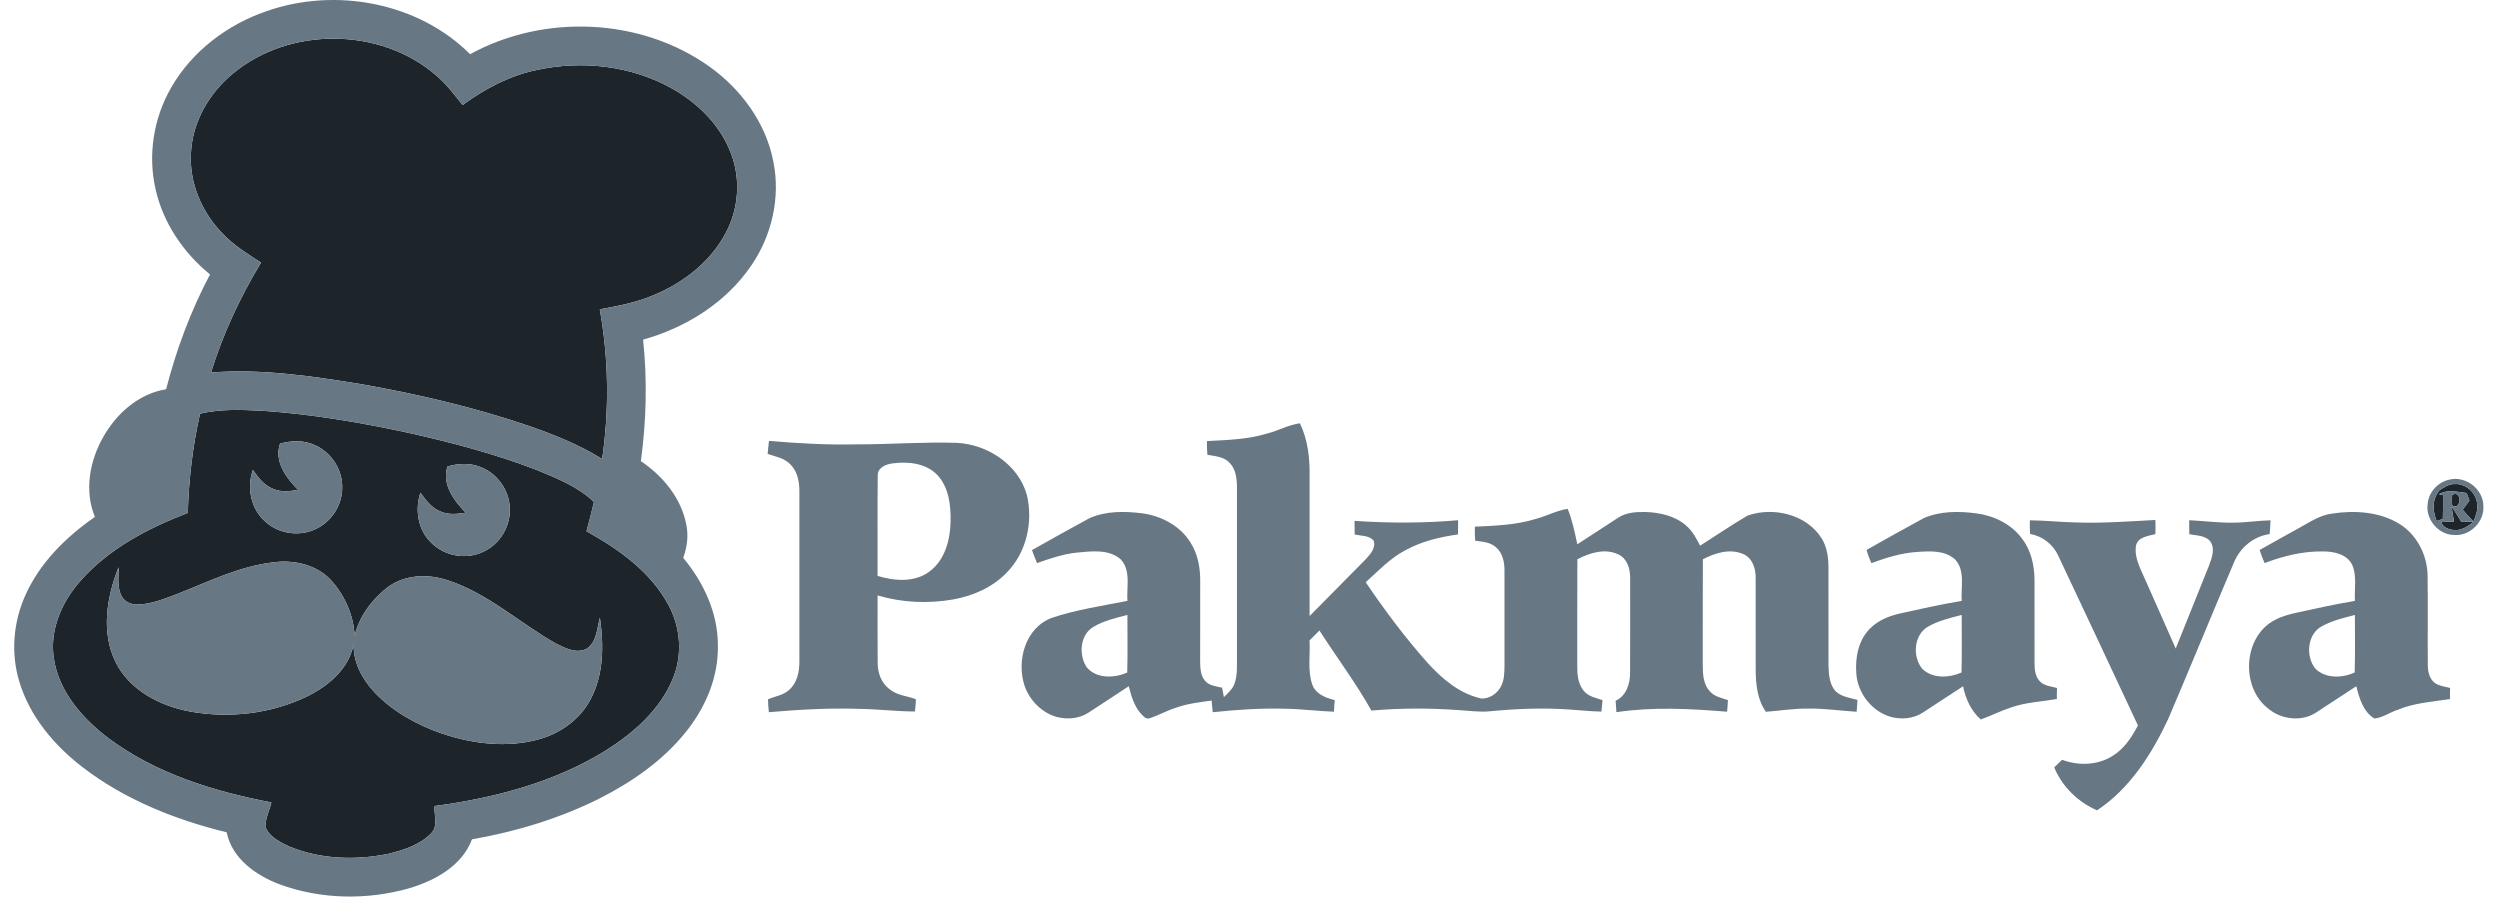 <svg width="145" height="52" viewBox="0 0 145 52" fill="none" xmlns="http://www.w3.org/2000/svg">
<path d="M13.507 4.268C16.805 1.524 22.081 1.569 25.318 4.39C25.897 4.886 26.355 5.499 26.832 6.09C28.113 5.155 29.54 4.39 31.104 4.066C33.767 3.473 36.67 3.811 39.051 5.173C40.516 6.017 41.793 7.287 42.394 8.891C42.964 10.363 42.851 12.07 42.117 13.465C41.227 15.192 39.596 16.442 37.816 17.157C36.848 17.561 35.813 17.752 34.787 17.941C35.301 20.804 35.344 23.745 34.925 26.623C33.596 25.79 32.128 25.211 30.653 24.696C27.524 23.63 24.295 22.876 21.043 22.298C18.139 21.822 15.189 21.375 12.238 21.606C12.932 19.369 13.927 17.236 15.138 15.233C14.367 14.728 13.567 14.242 12.929 13.567C11.706 12.329 10.96 10.59 11.079 8.839C11.171 7.051 12.142 5.392 13.507 4.268ZM11.604 23.992C12.796 23.709 14.031 23.764 15.244 23.828C18.014 24.015 20.758 24.479 23.471 25.056C26.076 25.631 28.667 26.306 31.159 27.269C32.32 27.749 33.529 28.228 34.449 29.114C34.319 29.683 34.166 30.247 34.016 30.812C35.888 31.856 37.746 33.162 38.774 35.098C39.492 36.415 39.599 38.051 38.996 39.431C38.249 41.194 36.749 42.508 35.163 43.513C32.162 45.378 28.675 46.287 25.202 46.75C25.169 47.277 25.427 47.922 24.999 48.343C24.329 49.017 23.382 49.318 22.478 49.531C20.601 49.908 18.587 49.838 16.8 49.108C16.259 48.851 15.622 48.556 15.394 47.961C15.384 47.471 15.63 47.013 15.741 46.542C12.391 45.9 9.015 44.866 6.257 42.79C4.769 41.657 3.42 40.115 3.126 38.207C2.865 36.578 3.562 34.948 4.624 33.739C6.276 31.835 8.574 30.64 10.893 29.747C10.952 27.812 11.173 25.88 11.604 23.992ZM16.242 25.73C15.888 26.762 16.601 27.717 17.287 28.412C16.807 28.497 16.292 28.558 15.833 28.35C15.316 28.152 14.975 27.694 14.668 27.257C14.3 28.296 14.553 29.545 15.407 30.269C16.182 30.97 17.382 31.137 18.323 30.678C19.232 30.255 19.853 29.287 19.849 28.283C19.869 27.247 19.222 26.241 18.274 25.825C17.639 25.52 16.908 25.549 16.242 25.73ZM25.948 27.058C25.624 28.098 26.329 29.035 27.009 29.739C26.525 29.812 26.01 29.875 25.549 29.666C25.035 29.464 24.691 29.009 24.384 28.571C24.049 29.577 24.244 30.773 25.043 31.507C25.824 32.279 27.098 32.477 28.077 31.979C29.008 31.534 29.621 30.511 29.567 29.479C29.544 28.428 28.828 27.438 27.842 27.079C27.236 26.836 26.564 26.88 25.948 27.058ZM10.199 34.483C9.495 34.748 8.775 35.037 8.012 35.063C7.648 35.078 7.253 34.936 7.069 34.602C6.775 34.081 6.888 33.462 6.879 32.895C6.189 34.622 5.85 36.674 6.707 38.405C7.517 40.037 9.28 40.941 11.007 41.265C13.299 41.685 15.741 41.399 17.841 40.377C19.067 39.77 20.259 38.762 20.51 37.347C20.48 38.414 21.014 39.408 21.731 40.164C22.795 41.284 24.187 42.044 25.635 42.546C27.416 43.145 29.38 43.387 31.216 42.889C32.481 42.553 33.639 41.733 34.252 40.561C35.023 39.118 35.025 37.407 34.794 35.827C34.618 36.447 34.621 37.27 33.999 37.643C33.403 37.924 32.757 37.582 32.224 37.315C30.131 36.131 28.313 34.428 25.997 33.667C24.825 33.264 23.433 33.317 22.427 34.105C21.545 34.802 20.826 35.776 20.567 36.884C20.516 35.709 20.009 34.565 19.235 33.69C18.41 32.774 17.105 32.462 15.914 32.608C13.898 32.828 12.064 33.754 10.199 34.483ZM141.468 28.449C141.744 28.27 142.038 28.063 142.387 28.075C143.029 28.04 143.616 28.585 143.676 29.218C143.734 29.58 143.59 29.926 143.463 30.255C143.244 30.033 143.036 29.797 142.833 29.561C142.962 29.384 143.099 29.21 143.229 29.033C143.187 28.923 143.104 28.704 143.063 28.595C142.536 28.532 141.935 28.372 141.456 28.669L141.698 28.719C141.699 29.177 141.703 29.637 141.684 30.097C141.595 30.13 141.417 30.192 141.327 30.225C141.153 29.77 141.058 29.267 141.267 28.806L141.317 28.693C141.354 28.633 141.43 28.511 141.468 28.449ZM142.225 28.703C142.809 28.369 142.771 29.646 142.225 29.318C142.203 29.113 142.205 28.907 142.225 28.703ZM142.198 29.393C142.397 29.664 142.573 29.954 142.744 30.247C142.986 30.249 143.228 30.253 143.475 30.26C143.128 30.544 142.709 30.819 142.237 30.732C141.973 30.686 141.605 30.553 141.604 30.235C141.842 30.247 142.085 30.257 142.328 30.271C142.297 29.977 142.226 29.685 142.198 29.393Z" fill="#1D252B"/>
<path d="M15.488 0.637C19.47 -0.744 24.248 0.134 27.268 3.143C31.537 0.799 37.15 1.018 41.137 3.855C42.981 5.166 44.422 7.126 44.854 9.371C45.277 11.452 44.768 13.672 43.565 15.413C42.102 17.559 39.776 19.006 37.3 19.699C37.547 22.042 37.489 24.414 37.169 26.746C38.446 27.599 39.509 28.887 39.804 30.422C39.941 31.069 39.853 31.741 39.626 32.358C40.806 33.767 41.633 35.542 41.637 37.405C41.685 39.289 40.892 41.111 39.705 42.546C38.38 44.162 36.626 45.371 34.775 46.31C32.449 47.474 29.933 48.233 27.375 48.682C26.792 50.233 25.207 51.085 23.702 51.529C21.27 52.213 18.605 52.166 16.225 51.294C14.853 50.779 13.455 49.8 13.148 48.275C10.167 47.544 7.238 46.381 4.789 44.498C3.138 43.226 1.716 41.545 1.116 39.518C0.617 37.867 0.77 36.046 1.49 34.484C2.335 32.618 3.841 31.135 5.504 29.982C4.879 28.465 5.201 26.713 6 25.326C6.766 23.969 8.062 22.829 9.635 22.576C10.227 20.269 11.066 18.023 12.181 15.918C10.636 14.66 9.452 12.919 9.021 10.96C8.568 8.985 8.909 6.854 9.917 5.1C11.123 2.977 13.193 1.419 15.488 0.637ZM13.507 4.268C12.142 5.392 11.171 7.051 11.079 8.839C10.96 10.59 11.706 12.329 12.929 13.567C13.567 14.242 14.367 14.728 15.138 15.233C13.927 17.236 12.932 19.369 12.238 21.606C15.188 21.375 18.139 21.822 21.043 22.298C24.295 22.876 27.524 23.63 30.653 24.696C32.128 25.211 33.596 25.79 34.925 26.623C35.344 23.745 35.301 20.804 34.787 17.941C35.813 17.752 36.848 17.561 37.816 17.157C39.596 16.442 41.227 15.192 42.117 13.465C42.851 12.07 42.964 10.363 42.394 8.891C41.793 7.287 40.516 6.017 39.05 5.173C36.67 3.811 33.767 3.473 31.104 4.066C29.54 4.39 28.113 5.155 26.832 6.09C26.355 5.499 25.897 4.886 25.318 4.39C22.081 1.569 16.805 1.524 13.507 4.268ZM11.604 23.992C11.173 25.88 10.952 27.812 10.893 29.747C8.574 30.64 6.276 31.835 4.624 33.739C3.562 34.948 2.865 36.578 3.126 38.207C3.42 40.115 4.769 41.657 6.257 42.79C9.015 44.866 12.391 45.9 15.741 46.542C15.63 47.013 15.384 47.471 15.394 47.961C15.622 48.556 16.259 48.851 16.8 49.108C18.587 49.838 20.601 49.908 22.478 49.531C23.382 49.318 24.329 49.017 24.999 48.343C25.427 47.922 25.169 47.277 25.202 46.75C28.675 46.287 32.162 45.378 35.163 43.513C36.749 42.508 38.248 41.194 38.995 39.431C39.599 38.051 39.492 36.415 38.774 35.098C37.746 33.162 35.888 31.856 34.016 30.812C34.166 30.247 34.319 29.683 34.449 29.114C33.529 28.228 32.32 27.749 31.159 27.269C28.667 26.306 26.076 25.631 23.471 25.056C20.758 24.479 18.014 24.015 15.243 23.828C14.031 23.764 12.796 23.709 11.604 23.992ZM16.242 25.73C16.908 25.549 17.639 25.52 18.274 25.825C19.222 26.241 19.868 27.247 19.849 28.283C19.853 29.287 19.231 30.255 18.323 30.678C17.382 31.137 16.182 30.97 15.407 30.269C14.553 29.545 14.3 28.296 14.668 27.257C14.975 27.694 15.316 28.152 15.833 28.35C16.292 28.558 16.807 28.497 17.287 28.412C16.601 27.717 15.888 26.762 16.242 25.73ZM25.948 27.058C26.564 26.88 27.236 26.836 27.842 27.079C28.828 27.438 29.544 28.428 29.567 29.479C29.62 30.511 29.008 31.534 28.077 31.979C27.098 32.477 25.824 32.279 25.043 31.507C24.244 30.773 24.049 29.577 24.384 28.571C24.691 29.009 25.034 29.464 25.549 29.666C26.01 29.875 26.525 29.812 27.009 29.739C26.329 29.035 25.624 28.098 25.948 27.058ZM10.198 34.483C12.064 33.754 13.898 32.828 15.914 32.608C17.105 32.462 18.41 32.774 19.235 33.69C20.009 34.565 20.516 35.709 20.567 36.884C20.826 35.776 21.545 34.802 22.427 34.105C23.433 33.317 24.825 33.264 25.997 33.667C28.313 34.428 30.131 36.131 32.223 37.315C32.757 37.582 33.403 37.924 33.999 37.643C34.621 37.27 34.618 36.447 34.794 35.827C35.025 37.407 35.023 39.118 34.252 40.561C33.639 41.733 32.481 42.553 31.216 42.889C29.38 43.387 27.416 43.145 25.635 42.546C24.187 42.044 22.794 41.284 21.731 40.164C21.014 39.408 20.48 38.414 20.51 37.347C20.259 38.762 19.067 39.77 17.841 40.377C15.741 41.399 13.299 41.685 11.007 41.265C9.28 40.941 7.517 40.037 6.707 38.405C5.85 36.674 6.189 34.622 6.878 32.895C6.888 33.462 6.775 34.081 7.069 34.602C7.253 34.936 7.648 35.078 8.012 35.063C8.775 35.037 9.494 34.748 10.198 34.483Z" fill="#677783"/>
<path d="M73.518 25.138C74.154 24.976 74.737 24.638 75.394 24.55C75.855 25.498 75.972 26.567 75.956 27.608C75.956 30.316 75.952 33.023 75.957 35.731C77.044 34.631 78.13 33.532 79.217 32.432C79.483 32.146 79.821 31.766 79.666 31.346C79.386 31.045 78.939 31.083 78.571 31.004C78.564 30.74 78.561 30.475 78.564 30.211C80.567 30.347 82.574 30.348 84.573 30.173C84.573 30.448 84.569 30.722 84.561 30.997C83.505 31.146 82.448 31.397 81.508 31.917C80.627 32.378 79.94 33.112 79.212 33.772C80.321 35.408 81.508 36.997 82.825 38.473C83.665 39.393 84.684 40.252 85.933 40.516C86.379 40.528 86.822 40.242 87.035 39.85C87.254 39.475 87.254 39.027 87.262 38.606C87.258 36.77 87.263 34.934 87.26 33.097C87.263 32.608 87.156 32.069 86.763 31.739C86.436 31.442 85.975 31.418 85.56 31.363C85.54 31.091 85.534 30.819 85.54 30.547C86.727 30.492 87.933 30.453 89.078 30.097C89.703 29.93 90.28 29.613 90.923 29.512C91.197 30.171 91.333 30.874 91.485 31.569C92.273 31.057 93.059 30.545 93.846 30.033C94.314 29.719 94.901 29.685 95.446 29.696C96.279 29.727 97.161 29.92 97.801 30.489C98.165 30.799 98.391 31.231 98.606 31.65C99.524 31.067 100.424 30.454 101.36 29.903C102.854 29.38 104.784 29.831 105.654 31.224C105.98 31.741 106.052 32.367 106.051 32.968C106.053 34.845 106.047 36.721 106.052 38.598C106.07 39.108 106.099 39.678 106.454 40.08C106.793 40.417 107.29 40.472 107.73 40.593C107.72 40.823 107.707 41.052 107.684 41.282C106.736 41.225 105.793 41.078 104.841 41.099C104.03 41.087 103.228 41.226 102.422 41.284C101.928 40.584 101.837 39.707 101.831 38.876C101.825 37.086 101.833 35.296 101.828 33.506C101.836 32.974 101.642 32.371 101.118 32.14C100.344 31.794 99.475 32.069 98.765 32.44C98.756 34.492 98.765 36.545 98.759 38.598C98.76 39.12 98.797 39.706 99.178 40.105C99.442 40.408 99.854 40.482 100.218 40.604C100.21 40.829 100.194 41.055 100.172 41.28C98.036 41.104 95.882 40.989 93.752 41.306C93.731 41.084 93.716 40.864 93.706 40.645C94.334 40.352 94.55 39.653 94.545 39.008C94.554 37.174 94.549 35.339 94.549 33.505C94.552 32.99 94.376 32.396 93.874 32.16C93.098 31.783 92.208 32.063 91.487 32.436C91.475 34.495 91.486 36.554 91.481 38.612C91.475 39.112 91.52 39.656 91.851 40.06C92.116 40.396 92.56 40.48 92.947 40.607C92.929 40.828 92.91 41.05 92.883 41.272C92.26 41.264 91.64 41.188 91.018 41.151C89.5 41.044 87.977 41.105 86.464 41.251C85.84 41.319 85.217 41.222 84.595 41.186C82.913 41.062 81.221 41.066 79.542 41.213C78.637 39.603 77.524 38.121 76.527 36.568C76.335 36.758 76.144 36.95 75.955 37.142C76 37.991 75.83 38.876 76.109 39.696C76.302 40.255 76.885 40.477 77.411 40.603C77.4 40.828 77.387 41.054 77.368 41.28C76.42 41.246 75.478 41.116 74.53 41.107C73.13 41.066 71.731 41.163 70.34 41.308C70.314 41.083 70.289 40.856 70.275 40.632C69.588 40.73 68.889 40.804 68.232 41.041C67.705 41.201 67.224 41.474 66.704 41.653C66.46 41.748 66.293 41.516 66.148 41.363C65.767 40.925 65.61 40.351 65.468 39.801C64.7 40.314 63.92 40.813 63.149 41.322C62.617 41.682 61.928 41.741 61.315 41.59C60.44 41.351 59.731 40.64 59.431 39.793C58.939 38.339 59.463 36.407 61.008 35.836C62.427 35.357 63.923 35.142 65.39 34.851C65.335 34.052 65.608 33.09 65.002 32.443C64.308 31.834 63.3 31.972 62.452 32.051C61.658 32.134 60.898 32.395 60.15 32.659C60.042 32.41 59.946 32.158 59.854 31.905C60.961 31.282 62.07 30.661 63.187 30.056C64.135 29.634 65.22 29.643 66.231 29.771C67.352 29.915 68.448 30.493 69.053 31.472C69.458 32.117 69.614 32.889 69.612 33.645C69.612 35.213 69.612 36.782 69.609 38.35C69.612 38.74 69.624 39.175 69.894 39.487C70.136 39.778 70.541 39.8 70.883 39.888C70.916 40.069 70.951 40.25 70.986 40.434C71.214 40.2 71.481 39.983 71.595 39.667C71.785 39.157 71.737 38.602 71.744 38.07C71.741 34.806 71.741 31.541 71.744 28.277C71.743 27.764 71.683 27.189 71.29 26.816C70.958 26.481 70.463 26.459 70.029 26.378C70.006 26.113 69.997 25.848 70.002 25.582C71.18 25.519 72.38 25.49 73.518 25.138ZM63.423 36.356C62.632 36.813 62.554 37.987 63.026 38.697C63.589 39.378 64.633 39.34 65.38 39.007C65.41 37.894 65.39 36.78 65.39 35.666C64.72 35.844 64.025 35.996 63.423 36.356ZM44.524 26.329C44.544 26.076 44.571 25.824 44.602 25.571C46.305 25.717 48.014 25.814 49.722 25.772C51.641 25.775 53.557 25.624 55.476 25.684C57.272 25.766 59.085 26.947 59.566 28.734C59.925 30.285 59.534 32.048 58.401 33.199C57.581 34.06 56.446 34.559 55.289 34.767C53.833 35.022 52.318 34.957 50.901 34.533C50.905 35.85 50.89 37.167 50.906 38.483C50.91 39.042 51.122 39.62 51.582 39.963C52.015 40.331 52.602 40.362 53.115 40.551C53.123 40.789 53.093 41.029 53.065 41.268C51.995 41.261 50.929 41.131 49.859 41.114C48.102 41.055 46.345 41.155 44.595 41.307C44.568 41.059 44.543 40.809 44.544 40.561C44.952 40.38 45.43 40.331 45.769 40.015C46.243 39.604 46.371 38.941 46.364 38.342C46.362 35.078 46.362 31.814 46.364 28.55C46.372 27.976 46.266 27.35 45.84 26.931C45.492 26.568 44.98 26.481 44.524 26.329ZM50.909 27.588C50.886 29.526 50.907 31.465 50.899 33.403C51.877 33.7 53.052 33.796 53.913 33.147C54.798 32.491 55.109 31.331 55.133 30.278C55.156 29.322 55.04 28.253 54.347 27.531C53.68 26.851 52.646 26.758 51.751 26.878C51.372 26.93 50.887 27.131 50.909 27.588ZM142.031 27.826C142.991 27.564 144.036 28.361 144.036 29.356C144.095 30.254 143.281 31.081 142.38 31.03C141.446 31.047 140.657 30.123 140.808 29.203C140.864 28.547 141.394 27.972 142.031 27.826ZM141.468 28.449C141.43 28.511 141.354 28.633 141.317 28.693L141.267 28.806C141.058 29.267 141.153 29.77 141.327 30.225C141.417 30.192 141.595 30.13 141.684 30.097C141.703 29.637 141.698 29.177 141.697 28.719L141.456 28.669C141.935 28.372 142.535 28.532 143.062 28.595C143.104 28.704 143.187 28.923 143.229 29.033C143.099 29.21 142.962 29.384 142.833 29.561C143.036 29.797 143.244 30.033 143.463 30.255C143.589 29.926 143.734 29.58 143.675 29.218C143.616 28.585 143.029 28.04 142.387 28.075C142.038 28.063 141.744 28.27 141.468 28.449ZM142.224 28.703C142.204 28.907 142.203 29.113 142.224 29.318C142.771 29.646 142.809 28.369 142.224 28.703ZM142.198 29.393C142.225 29.685 142.297 29.977 142.328 30.27C142.085 30.257 141.842 30.246 141.604 30.235C141.605 30.553 141.972 30.686 142.236 30.732C142.708 30.819 143.128 30.544 143.475 30.259C143.227 30.253 142.986 30.249 142.743 30.246C142.573 29.954 142.397 29.664 142.198 29.393ZM111.58 30.052C112.533 29.636 113.62 29.64 114.634 29.776C115.659 29.914 116.666 30.398 117.284 31.248C117.806 31.929 117.999 32.805 118.002 33.65C118.007 35.263 117.999 36.875 118.003 38.488C118.005 38.838 118.045 39.22 118.29 39.494C118.541 39.79 118.958 39.802 119.307 39.904C119.297 40.116 119.294 40.329 119.297 40.544C118.411 40.697 117.498 40.73 116.645 41.032C116.044 41.226 115.481 41.516 114.887 41.729C114.318 41.233 114.007 40.53 113.857 39.804C113.089 40.305 112.324 40.808 111.557 41.308C111.001 41.689 110.275 41.751 109.638 41.571C108.534 41.239 107.715 40.157 107.663 39.011C107.612 38.196 107.75 37.324 108.273 36.67C108.738 36.066 109.468 35.745 110.196 35.583C111.384 35.317 112.576 35.054 113.779 34.852C113.723 34.057 113.995 33.101 113.4 32.452C112.797 31.894 111.9 31.965 111.142 32.017C110.246 32.082 109.383 32.35 108.545 32.661C108.426 32.415 108.332 32.158 108.262 31.895C109.362 31.27 110.468 30.657 111.58 30.052ZM111.828 36.345C110.993 36.817 110.912 38.09 111.49 38.79C112.086 39.373 113.05 39.326 113.768 39.005C113.796 37.893 113.78 36.78 113.778 35.666C113.113 35.842 112.427 35.996 111.828 36.345ZM133.34 30.626C133.952 30.295 134.546 29.878 135.254 29.789C136.579 29.586 138.032 29.677 139.195 30.403C140.197 31.04 140.78 32.204 140.8 33.38C140.826 35.123 140.795 36.867 140.814 38.61C140.817 38.979 140.917 39.388 141.229 39.618C141.489 39.793 141.813 39.821 142.11 39.904C142.09 40.116 142.108 40.331 142.102 40.545C141.08 40.703 140.026 40.764 139.062 41.171C138.606 41.316 138.199 41.626 137.717 41.674C137.066 41.287 136.84 40.492 136.664 39.802C135.898 40.309 135.126 40.81 134.356 41.312C133.517 41.878 132.33 41.74 131.568 41.107C129.937 39.868 130.095 36.892 131.958 35.952C132.36 35.736 132.806 35.624 133.25 35.526C134.356 35.283 135.464 35.037 136.584 34.854C136.547 34.16 136.714 33.413 136.426 32.759C136.121 32.137 135.361 31.981 134.732 31.984C133.568 31.96 132.428 32.252 131.345 32.657C131.236 32.409 131.144 32.154 131.058 31.9C131.814 31.469 132.58 31.052 133.34 30.626ZM134.707 36.303C133.816 36.741 133.705 38.064 134.294 38.786C134.889 39.37 135.853 39.332 136.572 39.005C136.604 37.893 136.585 36.781 136.584 35.668C135.944 35.833 135.29 35.986 134.707 36.303ZM117.732 30.178C118.618 30.186 119.504 30.281 120.39 30.302C121.931 30.356 123.47 30.243 125.009 30.158C125.029 30.43 125.024 30.703 125.011 30.977C124.601 31.093 124.007 31.135 123.889 31.637C123.766 32.383 124.193 33.059 124.468 33.722C125.042 35.02 125.624 36.315 126.191 37.615C126.843 36.01 127.479 34.398 128.128 32.791C128.283 32.366 128.486 31.85 128.215 31.429C127.933 31.044 127.402 31.064 126.981 30.987C126.976 30.714 126.97 30.443 126.975 30.173C127.818 30.211 128.66 30.328 129.507 30.314C130.237 30.314 130.96 30.197 131.69 30.178C131.681 30.445 131.665 30.712 131.638 30.977C130.708 31.109 129.927 31.753 129.572 32.616C128.287 35.636 127.048 38.677 125.758 41.697C124.805 43.731 123.535 45.739 121.628 47C120.526 46.521 119.604 45.626 119.145 44.509C119.296 44.362 119.447 44.215 119.6 44.068C120.547 44.422 121.666 44.394 122.533 43.84C123.202 43.431 123.644 42.757 124 42.075C122.466 38.796 120.932 35.519 119.386 32.247C119.087 31.575 118.469 31.099 117.747 30.97C117.731 30.706 117.724 30.442 117.732 30.178Z" fill="#677783"/>
</svg>
